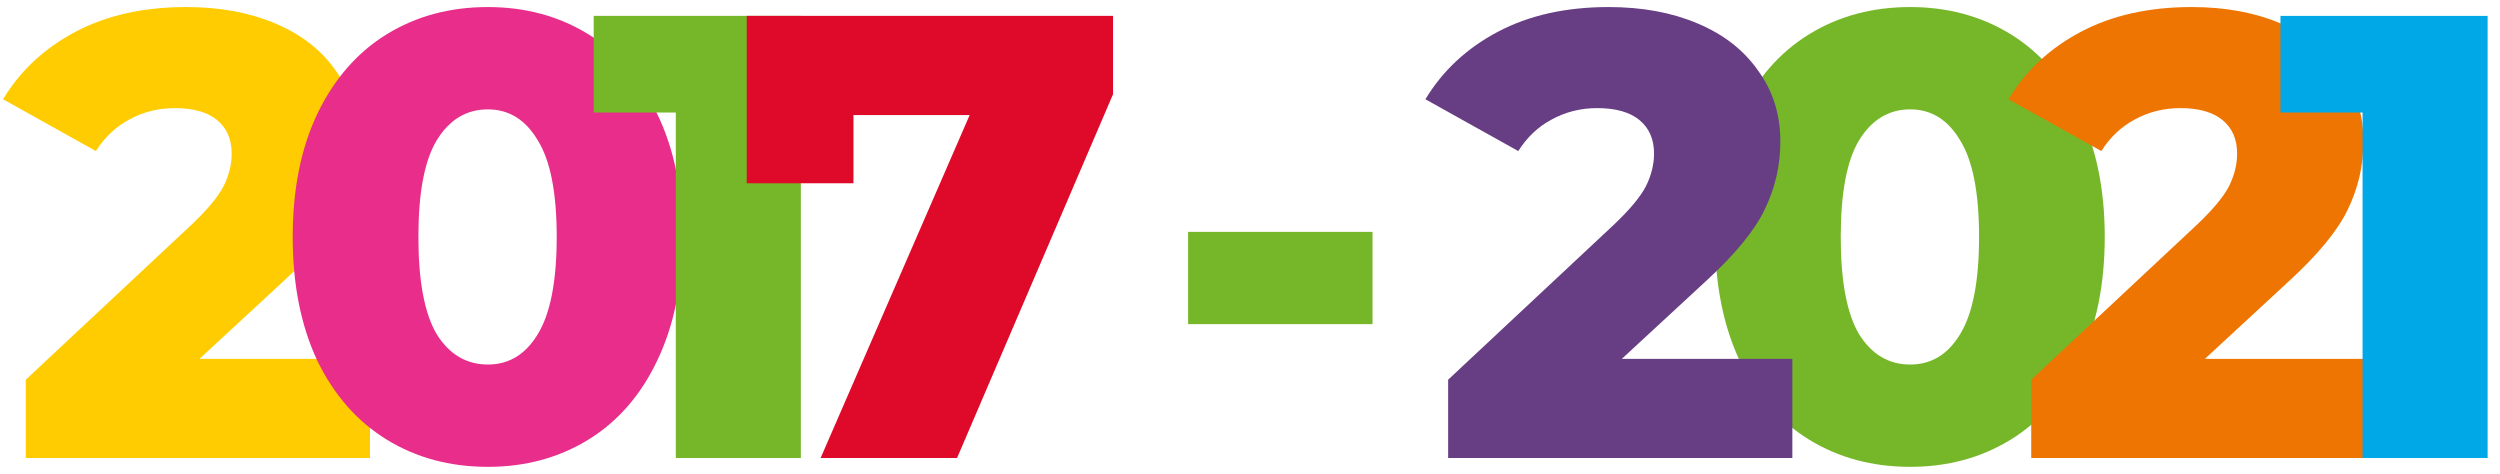 <svg width="190" height="36" viewBox="0 0 190 36" fill="none" xmlns="http://www.w3.org/2000/svg">
<path d="M28.12 27.272V34.808H1.96V28.856L14.536 17.096C15.752 15.944 16.568 14.968 16.984 14.168C17.4 13.336 17.608 12.504 17.608 11.672C17.608 10.584 17.24 9.736 16.504 9.128C15.768 8.52 14.696 8.216 13.288 8.216C12.04 8.216 10.888 8.504 9.832 9.08C8.808 9.624 7.96 10.424 7.288 11.48L0.232 7.544C1.544 5.368 3.384 3.656 5.752 2.408C8.12 1.16 10.92 0.536 14.152 0.536C16.712 0.536 18.968 0.952 20.92 1.784C22.904 2.616 24.44 3.816 25.528 5.384C26.648 6.92 27.208 8.712 27.208 10.76C27.208 12.584 26.808 14.312 26.008 15.944C25.24 17.544 23.736 19.368 21.496 21.416L15.16 27.272H28.12Z" fill="#FECC00" style="mix-blend-mode:multiply"/>
<path d="M37.078 35.48C34.198 35.48 31.638 34.792 29.398 33.416C27.158 32.04 25.398 30.04 24.118 27.416C22.87 24.76 22.246 21.624 22.246 18.008C22.246 14.392 22.87 11.272 24.118 8.648C25.398 5.992 27.158 3.976 29.398 2.6C31.638 1.224 34.198 0.536 37.078 0.536C39.926 0.536 42.47 1.224 44.71 2.6C46.95 3.976 48.694 5.992 49.942 8.648C51.222 11.272 51.862 14.392 51.862 18.008C51.862 21.624 51.222 24.76 49.942 27.416C48.694 30.04 46.95 32.04 44.71 33.416C42.47 34.792 39.926 35.48 37.078 35.48ZM37.078 27.704C38.678 27.704 39.942 26.936 40.87 25.4C41.83 23.832 42.31 21.368 42.31 18.008C42.31 14.648 41.83 12.2 40.87 10.664C39.942 9.096 38.678 8.312 37.078 8.312C35.446 8.312 34.15 9.096 33.19 10.664C32.262 12.2 31.798 14.648 31.798 18.008C31.798 21.368 32.262 23.832 33.19 25.4C34.15 26.936 35.446 27.704 37.078 27.704Z" fill="#E82D8A" style="mix-blend-mode:multiply"/>
<path d="M60.865 1.208V34.808H51.361V8.552H45.121V1.208H60.865ZM90.296 17.624H104.312V24.632H90.296V17.624ZM145.177 35.48C142.297 35.48 139.737 34.792 137.497 33.416C135.257 32.04 133.497 30.04 132.217 27.416C130.969 24.76 130.345 21.624 130.345 18.008C130.345 14.392 130.969 11.272 132.217 8.648C133.497 5.992 135.257 3.976 137.497 2.6C139.737 1.224 142.297 0.536 145.177 0.536C148.025 0.536 150.569 1.224 152.809 2.6C155.049 3.976 156.793 5.992 158.041 8.648C159.321 11.272 159.961 14.392 159.961 18.008C159.961 21.624 159.321 24.76 158.041 27.416C156.793 30.04 155.049 32.04 152.809 33.416C150.569 34.792 148.025 35.48 145.177 35.48ZM145.177 27.704C146.777 27.704 148.041 26.936 148.969 25.4C149.929 23.832 150.409 21.368 150.409 18.008C150.409 14.648 149.929 12.2 148.969 10.664C148.041 9.096 146.777 8.312 145.177 8.312C143.545 8.312 142.249 9.096 141.289 10.664C140.361 12.2 139.897 14.648 139.897 18.008C139.897 21.368 140.361 23.832 141.289 25.4C142.249 26.936 143.545 27.704 145.177 27.704Z" fill="#76B729" style="mix-blend-mode:multiply"/>
<path d="M84.591 1.208V7.16L72.735 34.808H62.367L73.695 8.744H64.863V13.928H56.751V1.208H84.591Z" fill="#DF0929" style="mix-blend-mode:multiply"/>
<path d="M136.219 27.272V34.808H110.059V28.856L122.635 17.096C123.851 15.944 124.667 14.968 125.083 14.168C125.499 13.336 125.707 12.504 125.707 11.672C125.707 10.584 125.339 9.736 124.603 9.128C123.867 8.52 122.795 8.216 121.387 8.216C120.139 8.216 118.987 8.504 117.931 9.08C116.907 9.624 116.059 10.424 115.387 11.48L108.331 7.544C109.643 5.368 111.483 3.656 113.851 2.408C116.219 1.16 119.019 0.536 122.251 0.536C124.811 0.536 127.067 0.952 129.019 1.784C131.003 2.616 132.539 3.816 133.627 5.384C134.747 6.92 135.307 8.712 135.307 10.76C135.307 12.584 134.907 14.312 134.107 15.944C133.339 17.544 131.835 19.368 129.595 21.416L123.259 27.272H136.219Z" fill="#673E83" style="mix-blend-mode:multiply"/>
<path d="M180.533 27.272V34.808H154.373V28.856L166.949 17.096C168.165 15.944 168.981 14.968 169.397 14.168C169.813 13.336 170.021 12.504 170.021 11.672C170.021 10.584 169.653 9.736 168.917 9.128C168.181 8.52 167.109 8.216 165.701 8.216C164.453 8.216 163.301 8.504 162.245 9.08C161.221 9.624 160.373 10.424 159.701 11.48L152.645 7.544C153.957 5.368 155.797 3.656 158.165 2.408C160.533 1.16 163.333 0.536 166.565 0.536C169.125 0.536 171.381 0.952 173.333 1.784C175.317 2.616 176.853 3.816 177.941 5.384C179.061 6.92 179.621 8.712 179.621 10.76C179.621 12.584 179.221 14.312 178.421 15.944C177.653 17.544 176.149 19.368 173.909 21.416L167.573 27.272H180.533Z" fill="#EE7501" style="mix-blend-mode:multiply"/>
<path d="M189.059 1.208V34.808H179.555V8.552H173.315V1.208H189.059Z" fill="#00A8E7" style="mix-blend-mode:multiply"/>
</svg>
